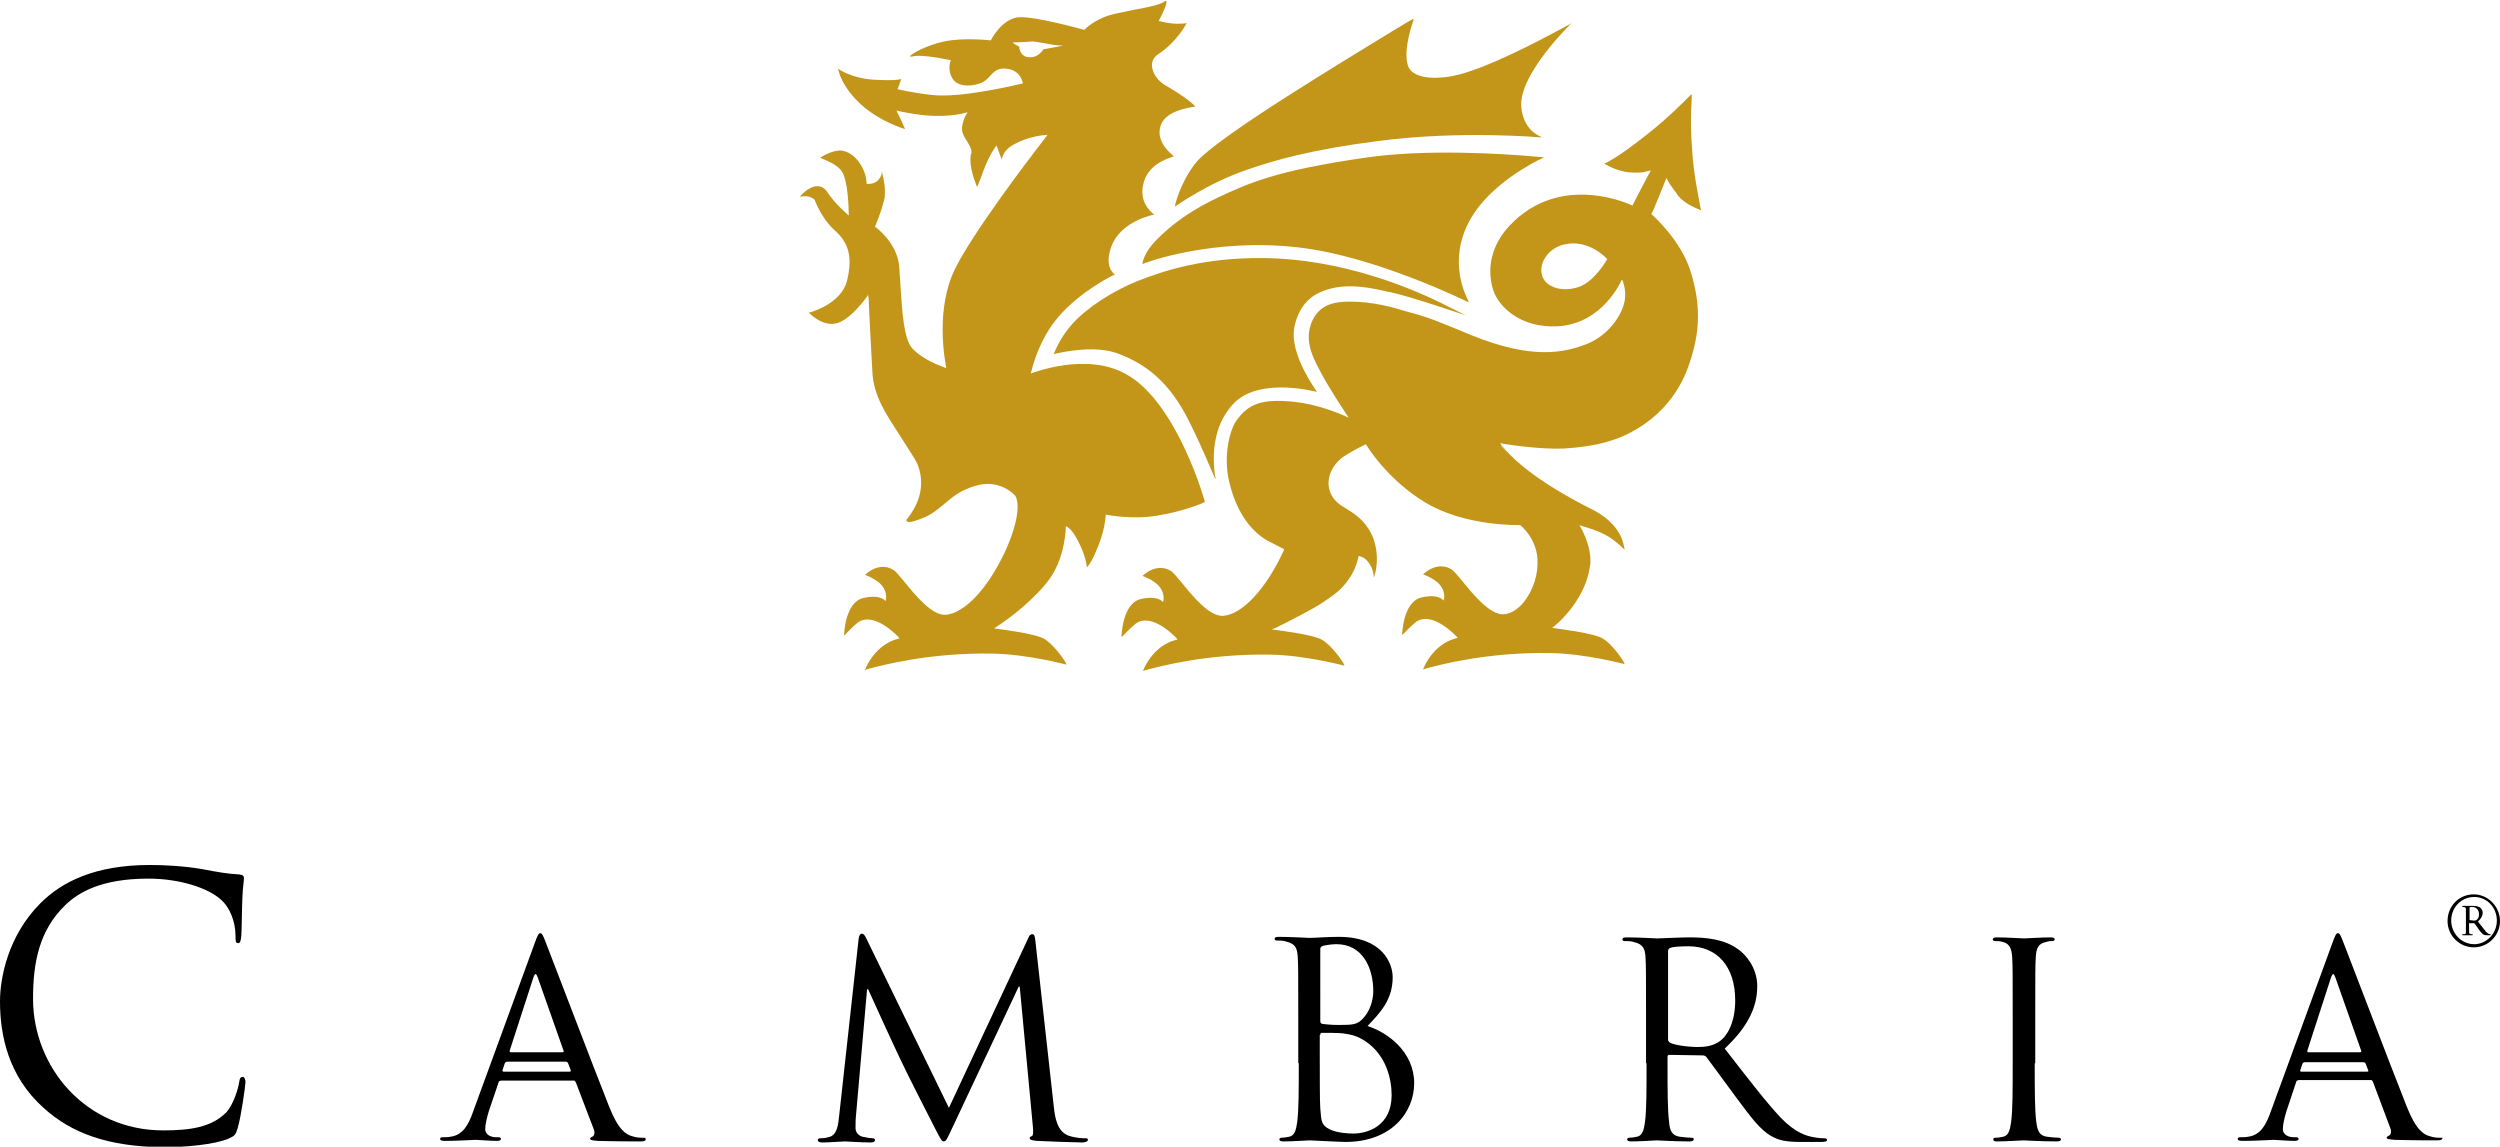 <?xml version="1.0" encoding="utf-8"?>
<!-- Generator: Adobe Illustrator 25.1.0, SVG Export Plug-In . SVG Version: 6.00 Build 0)  -->
<svg version="1.1" id="Layer_1" xmlns="http://www.w3.org/2000/svg" xmlns:xlink="http://www.w3.org/1999/xlink" x="0px" y="0px"
	 viewBox="0 0 476.6 218.6" style="enable-background:new 0 0 476.6 218.6;" xml:space="preserve">
<style type="text/css">
	.st0{fill:#C39519;}
</style>
<g>
	<g>
		<path class="st0" d="M276,58.4c-6-3.1-19.8-9.1-35.3-9.2c-11-0.1-18.6,2.3-23.9,4.4c-4.7,1.9-9.7,5.1-12.5,8.3
			c-2.4,2.7-3.4,5.6-3.4,5.6c0,0,0,0,0.1,0c0,0,0,0,0,0s0.1,0,0.3-0.1c1.5-0.3,7.6-1.7,12.1,0.1c3.8,1.5,8.6,4.1,12.6,11.5
			c2.5,4.6,5.6,12.3,5.7,12.3c0,0,0-0.1,0-0.2c0,0.1,0.1,0.2,0.1,0.2s-0.1-0.3-0.2-0.8c-0.3-2.4-0.9-9,3.7-13.7
			c5-5,15.6-2.1,15.7-2.1c0,0,0,0,0-0.1c0,0,0,0,0,0s-0.2-0.2-0.4-0.6c-1.2-1.8-4.8-7.5-3.8-11.9c0.8-3.3,2.5-5.5,5.4-6.6
			c4.4-1.8,9.7-0.5,12.3,0.1l0.6,0.1c4.4,1,14.2,4.4,14.3,4.4c0,0-0.1,0-0.2-0.1c0.1,0,0.2,0.1,0.2,0.1S278,59.4,276,58.4z"/>
		<path class="st0" d="M224,39.4l0.1-0.1c0.1,0,6.1-4.4,13.8-7c4.9-1.7,12.1-3.8,24.7-5.4c15.8-2.1,31.1-0.7,31.3-0.7
			c0,0,0,0-0.1-0.1c0.1,0,0.1,0,0.1,0s-0.1,0-0.3-0.1c-0.9-0.4-3.3-1.8-3.6-5.8c-0.3-6.2,9.5-15.7,9.6-15.8c0,0-0.1,0-0.1,0.1
			c0.1-0.1,0.1-0.1,0.1-0.1s-0.6,0.4-1.6,0.9c-4.1,2.2-14.9,8-21.1,9.2c-3.7,0.7-7.7,0.4-8.5-2c-1-3.2,1.1-8.7,1.1-8.8
			c0,0,0,0-0.1,0c0,0,0-0.1,0-0.1s-1.3,0.7-3.4,2C256.9,11.2,232,26.1,228,31c-3.1,3.9-4,8.2-4,8.2L224,39.4z"/>
		<path class="st0" d="M282,39.3c4.7-5.9,12.3-9.3,12.4-9.3c0,0,0,0-0.1,0c0,0,0.1,0,0.1,0s-0.8-0.1-2.3-0.2
			c-5.6-0.5-20.2-1.4-31.4,0.2c-17.6,2.5-22.8,5-28.4,7.6c-4.9,2.3-8.8,5-12,8.3c-2.3,2.4-2.5,4.3-2.5,4.3l0,0.1l0.1,0
			c0.1-0.1,13.2-5.1,29.9-3.1c14.5,1.7,31.9,10.3,32.1,10.4c0,0,0,0,0-0.1c0,0,0.1,0,0.1,0s-0.1-0.2-0.3-0.6
			C278.6,54.6,275.8,47.2,282,39.3z"/>
		<path class="st0" d="M317.7,33.9c0.1,0.3,0.7,1.3,0.7,1.3l0.3,0.4c0.2,0.3,0.4,0.6,0.8,1.1l0.4,0.6c1.2,1.4,2.7,2.1,4.4,2.8
			c0,0,0,0,0-0.1c0,0,0,0,0,0c0,0,0-0.1-0.1-0.3c-0.2-1.3-1.3-6.1-1.6-10.9c-0.3-4.6-0.3-5.4-0.1-10l0-0.8c0,0,0,0-0.1,0
			c0,0,0,0,0,0c0,0-0.1,0.1-0.3,0.3c-1,1-4,4.1-8.2,7.4c-5.8,4.6-8,5.5-8.1,5.5c0,0,0,0,0,0c0,0,0,0,0,0s0.1,0,0.2,0.1
			c0.7,0.4,2.9,1.6,5.4,1.6c1.5,0,1.8,0,2.4-0.2c0,0,0.7-0.2,0.9-0.2l-0.2,0.4c-0.8,1.4-3.3,6.3-3.3,6.3c-0.1-0.1-13.6-6.6-23.4,3.8
			c-3.4,3.6-4.5,8.1-3.1,12.4c1,3,5.1,7.2,12.3,6.8c8.5-0.5,12-8.5,12.2-8.9c0,0,0,0.1,0.1,0.1c0.2,0.6,0.9,2.4,0.3,4.5
			c-0.7,2.6-3.1,6-6.9,7.6c-4.5,1.8-10.6,3.1-22.2-1.6l-2.4-1c-3-1.2-5.7-2.4-8.8-3.2l-1.1-0.3c-2.9-0.9-6.6-1.9-10.9-1.9
			c-2.6,0-5.5,0.4-7,3.4c-0.6,1.2-0.8,2.3-0.8,3.4c0,2.2,1,4.3,2.3,6.7c1.8,3.4,4.9,8,5.3,8.6c-0.1,0-0.3-0.1-0.5-0.2
			c-1.5-0.7-5.8-2.4-9.9-2.8c-6-0.6-8.7,0.3-11,3.6c-1.3,1.8-2.5,6.8-1.4,11.5c1.2,5.3,3.8,9.4,7.4,11.4l3.1,1.6
			c0,0.1-0.1,0.2-0.1,0.3c-3.3,7.2-7.8,12.1-11.5,12.4c-2.6,0.2-5.8-3.7-7.9-6.3c-0.9-1.1-1.6-1.9-2-2.2c-2.8-1.8-5.4,0.8-5.5,0.9
			c0,0,0,0,0,0c0,0,0,0,0,0s0,0,0,0c0.3,0.1,1.4,0.5,2.6,1.4c1.9,1.6,1.4,3.4,1.3,3.6c0,0,0,0,0,0c-0.2-0.3-1.3-1.3-4.2-0.6
			c-3.6,0.8-3.7,7.2-3.7,7.2c0,0,0,0,0.1,0c0,0,0,0,0,0s0-0.1,0.1-0.1c0.4-0.4,1.4-1.5,2.5-2.4c3.1-2.3,7.8,2.7,8,3
			c-0.5,0.1-0.9,0.3-1.3,0.4c-3.9,1.6-5.3,5.6-5.3,5.6c0,0,0,0,0.1,0c0,0,0,0,0,0s0.2-0.1,0.6-0.2c2.3-0.6,11.4-3.1,23.5-2.9
			c6.8,0.1,14.1,2.1,14.2,2.1c0,0,0,0,0,0c0,0,0,0,0-0.1c0,0,0,0,0,0s-0.1-0.1-0.2-0.4c-0.6-1-2.4-3.4-4-4.4c-1.9-1.1-8.9-1.9-9.6-2
			c0.1-0.1,0.4-0.2,0.7-0.3c2-1,7.4-3.7,9.2-5c2.1-1.4,3.3-2.3,4.6-4.1c1.6-2.1,2-4.6,2-4.6c0,0,1,0.1,1.7,1
			c1.1,1.2,1.2,2.8,1.2,3.1c0,0,0,0,0,0c0,0,0,0,0-0.1c0,0.1,0,0.1,0,0.1s0.1-0.2,0.2-0.6c0.4-1.3,0.9-4.7-0.8-8
			c-1.3-2.4-3-3.5-4.6-4.5c-1.2-0.7-2.2-1.4-2.8-2.5c-1.4-2.5-0.4-5.6,2.3-7.5c1.7-1.1,4.1-2.3,4.2-2.3c0,0,3.9,6.7,11.5,11.2
			c7.6,4.5,17.8,4.2,17.9,4.2c0,0,3,2.3,3.3,6.4c0.2,2.9-0.8,6.1-2.7,8.4c-1.1,1.3-2.4,2.1-3.7,2.2c-2.6,0.2-5.8-3.7-7.9-6.3
			c-0.9-1.1-1.6-1.9-2-2.2c-2.8-1.8-5.4,0.8-5.5,0.9c0,0,0,0,0,0c0,0,0,0,0,0s0,0,0,0c0.3,0.1,1.4,0.5,2.6,1.4
			c1.9,1.6,1.4,3.4,1.3,3.6c0,0,0,0,0,0c-0.2-0.3-1.3-1.3-4.2-0.6c-3.6,0.8-3.7,7.2-3.7,7.2c0,0,0,0,0,0c0,0,0,0,0,0s0-0.1,0.1-0.1
			c0.4-0.4,1.4-1.5,2.5-2.4c3.1-2.3,7.8,2.7,8,3c-0.5,0.1-0.9,0.3-1.3,0.4c-3.9,1.6-5.3,5.6-5.3,5.6c0,0,0,0,0.1,0c0,0,0,0,0,0
			s0.2-0.1,0.6-0.2c2.3-0.6,11.4-3.1,23.5-2.9c6.8,0.1,14.1,2.1,14.2,2.1v0c0,0,0,0,0-0.1c0,0,0,0,0,0s-0.1-0.1-0.2-0.4
			c-0.6-1-2.4-3.5-4-4.4c-1.9-1.1-9.1-1.9-9.6-2c0.1-0.1,0.3-0.2,0.5-0.4c1.6-1.3,5.9-5.6,6.7-11.3c0.1-0.4,0.1-0.8,0.1-1.1
			c0-3.4-2-6.6-2.1-6.8c0.1,0,0.1,0,0.2,0.1c0.8,0.2,3.6,1,5.5,2.2c1.7,1.1,2.9,2.4,2.9,2.4c0,0,0,0,0-0.1c0,0,0,0,0,0
			s0-0.2-0.1-0.5c-0.2-1.3-1.2-4.7-6.3-7.2c-2.2-1.1-13.1-6.6-17.3-12.5c0.1,0,0.3,0,0.6,0.1c1.8,0.3,7.4,1.1,11.7,0.9
			c6.2-0.4,10.4-1.6,14.2-4c4.3-2.7,7.3-6.4,9.1-10.9c1.4-3.7,2.1-7,2.1-10.3c0-2.6-0.4-5.3-1.3-8.2c-1.8-6.3-7.5-11.2-7.6-11.3
			C314.9,41,317.6,34.1,317.7,33.9C317.7,33.9,317.7,33.9,317.7,33.9z M289.5,88.5c0.1,0.1,0.2,0.2,0.4,0.3
			C289.8,88.7,289.7,88.6,289.5,88.5z M301,54.7c-1.8,0.6-3.7,0.6-5.1-0.1c-0.9-0.4-1.6-1.1-1.9-2c-0.3-1-0.2-2.1,0.4-3.2
			c0.8-1.4,2.1-2.4,3.8-2.8c4.8-1.1,8.2,2.8,8.2,2.8C306.4,49.4,304.1,53.6,301,54.7z M322.6,18C322.6,18,322.5,18,322.6,18
			C322.5,18,322.5,18,322.6,18C322.5,18,322.6,18,322.6,18z M306.1,31.2c0,0,0.1,0,0.1,0C306.2,31.2,306.1,31.2,306.1,31.2
			C306.1,31.2,306.1,31.2,306.1,31.2z M222.2,114.6c0,0.1,0,0.1,0,0.1s0,0,0,0C222.1,114.7,222.1,114.6,222.2,114.6z M262.1,110.1
			c0,0,0-0.1,0-0.1C262.1,110,262.1,110,262.1,110.1C262.1,110,262.1,110,262.1,110.1z M275.5,114.6c0,0.1,0,0.1,0,0.1s0,0,0,0
			C275.4,114.7,275.4,114.6,275.5,114.6z M289,88c-1.1-1-2.1-2.1-2.9-3.1c0,0,0,0,0.1,0C286.9,85.9,287.9,87,289,88z"/>
		<path class="st0" d="M208.9,105.2c1.8-3.9,1.9-7,1.9-7.1c0,0,0,0,0,0c0.5,0.1,5.1,1,9.8,0.2c5.1-0.8,9-2.5,9.1-2.6
			c0-0.2-5.3-18.9-14.9-24.3c-7.6-4.4-17.9-0.3-18.3-0.2c0-0.1,0-0.2,0.1-0.3c0.3-1.3,1.6-6.3,5.1-10.4c4.2-5,10.8-8.2,10.9-8.2
			c0,0,0,0,0,0c0,0,0,0,0,0s0,0-0.1,0c-0.4-0.3-1.9-1.6-0.7-5.1c1.7-5.1,8.2-6.3,8.3-6.3c0,0,0,0,0,0c0,0,0,0,0,0s-0.1,0-0.2-0.1
			c-0.7-0.6-2.8-2.4-1.9-5.9c0.6-2.3,2.4-4,5.5-5c0.3-0.1,0.3-0.1,0.3-0.1c-1.5-1.2-3.7-3.6-2.3-6.4c1.2-2.2,4.6-2.8,5.9-3
			c0.4-0.1,0.5-0.1,0.5-0.1c-1.3-1.3-3.3-2.6-5-3.6l-1-0.6c-1.1-0.7-2.3-2.2-2.3-3.7c0-0.8,0.4-1.5,1.1-2c3.7-2.4,5.5-5.9,5.5-6
			c0,0,0,0-0.1,0c0,0,0,0,0,0c-0.2,0.1-0.5,0.1-0.8,0.1c-1.9,0.2-4.3-0.5-4.4-0.5c0,0,0-0.1,0.1-0.2c0.4-0.8,1.7-3.3,1.3-3.6
			c-0.1-0.1-0.3,0-0.3,0.1c-0.8,0.6-3.2,1.1-6,1.6l-3.3,0.7c-3.9,0.8-6,3.1-6,3.1c0,0-9.5-2.7-12.6-2.4c-3.1,0.3-5.2,4.3-5.2,4.4
			c0,0-5.1-0.6-8.9,0.2c-3.7,0.8-6.4,2.5-6.5,2.8c0.1,0.1,0.1,0.1,0.3,0.1c1.9-0.6,7.4,0.7,7.5,0.7c0,0,0,0,0,0
			c-0.1,0.1-0.3,0.6-0.3,1.4c0,0.6,0.1,1.3,0.6,2.1c0.8,1.3,2.9,1.7,5.2,0.9c0.9-0.3,1.5-0.9,2-1.5c0.8-0.8,1.4-1.5,3.1-1.3
			c2.8,0.3,3.1,2.8,3.1,2.8c-0.1,0-11.6,2.9-17.4,2.2c-3.6-0.4-6.5-1.1-6.5-1.1l0,0c0.1-0.1,0.7-1.9,0.7-1.9c0,0,0,0-0.1,0l0,0
			c0,0,0,0-0.1,0c-0.3,0.1-1.3,0.3-5,0.1c-4.5-0.3-6.8-2.1-6.8-2.1c0,0,0,0,0,0.1c0,0,0,0,0,0s0,0.1,0.1,0.4
			c0.2,0.9,1.2,3.5,4.1,6.2c3.7,3.4,8.5,4.8,8.5,4.8c0,0,0,0,0,0c0,0,0,0,0-0.1c0,0,0,0,0,0l-0.1-0.2c-0.3-0.8-1.4-3-1.5-3.2
			c0,0,0.1,0,0.2,0c0.6,0.2,2.7,0.6,5.3,0.9c4.9,0.4,7.7-0.5,8-0.6c0,0,0,0,0,0.1c-0.2,0.3-0.8,1.2-1,2.8c0,0.1,0,0.2,0,0.3
			c0,0.9,0.5,1.6,1,2.4c0.4,0.7,0.8,1.3,0.8,2c0,0.1,0,0.3-0.1,0.4c-0.1,0.3-0.1,0.7-0.1,1.2c0,2.2,1.3,5.1,1.3,5.1c0,0,0,0,0-0.1
			c0,0,0,0,0,0s0,0,0.1-0.2c0.3-0.7,1.1-2.9,1.1-2.9c1.1-3,2.4-4.7,2.5-4.8l0,0.1c0.2,0.5,1,2.7,1,2.7c0,0,0,0,0-0.1l0,0.1
			c0,0,0-0.1,0-0.2c0.1-0.4,0.3-1.6,2-2.6c3-1.8,6.4-2,6.7-2c-0.1,0.1-0.4,0.6-0.9,1.2c-3.2,4.1-13.4,17.6-16.7,24.3
			c-1.9,3.8-2.4,8.1-2.4,11.7c0,4.1,0.7,7.1,0.7,7.3c0,0-0.1,0-0.2-0.1c-0.8-0.3-4.3-1.5-6.3-3.7c-1.6-1.8-1.9-6.9-2.2-11.4
			l-0.3-4.5c-0.6-4.5-4.5-7.2-4.6-7.3c0,0,1-2.2,1.7-4.9c0.2-0.6,0.2-1.2,0.2-1.8c0-1.9-0.6-3.7-0.6-3.9c0,0,0,0.2,0.1,0.4
			c0-0.1-0.1-0.2-0.1-0.3c0,0,0-0.1,0-0.1c0,0,0,0,0,0c0,0,0,0.1,0,0.1c0,0,0-0.1,0,0c0,0.2,0,0.5-0.1,0.7c-0.4,1.1-1.3,1.5-1.8,1.6
			c-0.6,0.1-1,0.1-1,0c0-2.7-2.2-6.1-4.9-6.3c-1.8-0.1-4,1.4-4,1.4c0,0,0,0,0.1,0c0,0,0,0,0,0s0.1,0,0.2,0.1c0.7,0.3,3,1.1,3.9,2.5
			c1.2,1.8,1.3,7.3,1.3,8.3c0,0.1,0,0.1,0,0.1c0,0-0.1-0.1-0.1-0.1c-0.5-0.5-2.4-2-4-4.4c-1-1.5-2.4-1.2-3.3-0.7
			c-1,0.5-1.9,1.5-1.9,1.6c2-0.4,2.8,0.6,2.8,0.6c0,0,1.2,3.4,3.7,5.7c2.4,2.1,3.7,4.6,2.5,9.6c-1.1,4.7-7.3,6.2-7.3,6.2
			c0,0,0,0,0,0c0,0,0,0,0,0s0.1,0.1,0.1,0.1c0.6,0.6,2.8,2.6,5.3,1.9c2.7-0.8,5.6-4.9,5.9-5.4c0,0.1,0,0.4,0.1,0.8
			c0.1,3.1,0.7,13.8,0.7,13.8c0.2,4.6,2.5,8,5.3,12.3l2.6,4.1c1.1,1.7,1.4,3.4,1.4,4.9c0,4-2.8,6.9-2.8,7c0,0,0,0,0,0.1
			c0,0.1,0,0.2,0.1,0.2c0.4,0.3,1.5,0,3.4-0.8c1.6-0.7,2.7-1.7,3.8-2.6c1.5-1.3,3.1-2.6,5.9-3.4c4.7-1.4,7.6,1.9,7.6,2
			c0,0,1.6,2.3-1.7,9.9c-3.3,7.4-7.9,12.4-11.6,12.7c-2.6,0.2-5.8-3.7-7.9-6.3c-0.9-1.1-1.6-1.9-2-2.2c-2.8-1.8-5.4,0.8-5.5,0.9
			c0,0,0,0,0,0c0,0,0,0,0,0s0,0,0,0c0.3,0.1,1.4,0.5,2.6,1.4c1.9,1.6,1.4,3.4,1.3,3.6c0,0,0,0,0,0c-0.2-0.3-1.3-1.3-4.2-0.6
			c-3.6,0.8-3.7,7.2-3.7,7.2c0,0,0,0,0,0c0,0,0,0,0,0s0-0.1,0.1-0.1c0.4-0.4,1.4-1.5,2.5-2.4c3.1-2.3,7.8,2.7,8,3
			c-0.5,0.1-0.9,0.3-1.3,0.4c-3.9,1.6-5.3,5.6-5.3,5.6c0,0,0,0,0.1,0c0,0,0,0,0,0s0.2-0.1,0.6-0.2c2.3-0.6,11.4-3.1,23.5-2.9
			c6.8,0.1,14.1,2.1,14.2,2.1c0,0,0,0,0,0c0,0,0,0,0-0.1c0,0,0,0,0,0s-0.1-0.1-0.2-0.4c-0.6-1-2.4-3.4-4-4.4c-1.9-1.1-9-1.9-9.6-2
			c0.1-0.1,0.3-0.2,0.6-0.4c1.9-1.2,7.2-5.1,10.1-9.2c2.9-4.1,3-9.7,3-9.9c0,0,0,0,0,0c0.1,0.1,1,0.2,2.4,3c1.5,2.9,1.6,4.9,1.6,4.9
			c0,0,0,0,0-0.1c0,0,0,0.1,0,0.1C207.9,107.4,208.5,106.2,208.9,105.2z M198.9,9.4c0,0-0.9,1.7-2.8,1.5c-1.7-0.1-1.8-1.9-1.8-2
			c0,0,0,0,0,0c0,0-1.1-0.6-1.3-0.8c0,0,0.1,0,0.2,0c0.8,0,3.8-0.2,3.8-0.2l1.9,0.3c1.1,0.2,2.4,0.5,3.8,0.5
			C201.2,9,198.9,9.4,198.9,9.4L198.9,9.4z M159.8,12.9c0,0,0.1,0.1,0.2,0.2C159.9,13,159.8,13,159.8,12.9
			C159.8,13,159.8,12.9,159.8,12.9z M154.1,59.4c0,0,0.1,0,0.3,0C154.2,59.4,154.2,59.4,154.1,59.4
			C154.1,59.4,154.1,59.4,154.1,59.4z M165.1,56.4c0.2-0.2,0.3-0.4,0.3-0.4s0,0,0,0C165.4,56.1,165.3,56.2,165.1,56.4z M168.8,114.6
			c0,0.1,0,0.1,0,0.1s0,0,0,0C168.8,114.7,168.8,114.6,168.8,114.6z"/>
	</g>
	<g>
		<path d="M8.3,211.2c-6.7-6-8.3-13.8-8.3-20.3c0-4.6,1.6-12.6,7.7-18.7c4.1-4.1,10.4-7.3,20.9-7.3c2.7,0,6.6,0.2,10,0.8
			c2.6,0.5,4.8,0.9,7,1c0.8,0.1,0.9,0.3,0.9,0.8c0,0.6-0.2,1.4-0.3,3.8c-0.1,2.3-0.1,6-0.2,7.1c-0.1,1-0.2,1.4-0.6,1.4
			c-0.5,0-0.5-0.5-0.5-1.4c0-2.7-1.1-5.5-2.9-7c-2.4-2.1-7.7-3.9-13.7-3.9c-9.1,0-13.4,2.7-15.8,5c-5,4.8-6.2,10.9-6.2,17.9
			c0,13.1,10.1,25.1,24.8,25.1c5.2,0,9.2-0.6,12-3.4c1.4-1.5,2.3-4.5,2.5-5.8c0.1-0.8,0.3-1,0.7-1c0.3,0,0.5,0.5,0.5,1
			c0,0.5-0.8,6.5-1.5,8.8c-0.4,1.3-0.5,1.4-1.8,2c-2.7,1.1-8,1.6-12.4,1.6C20.7,218.6,13.7,216.1,8.3,211.2z"/>
		<path d="M200.9,211c0.2,1.9,0.6,4.7,2.8,5.5c1.5,0.5,2.8,0.5,3.3,0.5c0.3,0,0.4,0.1,0.4,0.3c0,0.3-0.5,0.5-1.1,0.5
			c-1.1,0-6.7-0.2-8.6-0.3c-1.2-0.1-1.4-0.3-1.4-0.5c0-0.2,0.1-0.3,0.4-0.4c0.3-0.1,0.3-0.9,0.2-1.9l-2.5-26.6h-0.2l-12.6,26.8
			c-1.1,2.3-1.2,2.7-1.7,2.7c-0.4,0-0.6-0.5-1.6-2.4c-1.3-2.5-5.8-11.4-6-11.9c-0.5-0.9-6.2-13.3-6.8-14.7h-0.2l-2.1,23.9
			c-0.1,0.8-0.1,1.8-0.1,2.6c0,0.8,0.6,1.4,1.3,1.6c0.9,0.2,1.6,0.3,2,0.3c0.2,0,0.4,0.1,0.4,0.3c0,0.4-0.3,0.5-0.9,0.5
			c-1.9,0-4.4-0.2-4.8-0.2c-0.5,0-2.9,0.2-4.3,0.2c-0.5,0-0.9-0.1-0.9-0.5c0-0.2,0.3-0.3,0.5-0.3c0.4,0,0.8,0,1.5-0.2
			c1.7-0.3,1.9-2.3,2.1-4.3l3.7-33.6c0.1-0.6,0.3-0.9,0.6-0.9c0.3,0,0.5,0.2,0.8,0.8l15.8,32.4l15.1-32.3c0.2-0.5,0.4-0.8,0.8-0.8
			c0.4,0,0.5,0.4,0.6,1.4L200.9,211z"/>
		<path d="M251.7,180.9c0-0.3,0.2-0.5,0.6-0.6c0.8-0.2,1.9-0.3,2.5-0.3c5,0,7,4.6,7,8.9c0,2.1-0.8,4-1.9,5.2
			c-1.1,1.2-1.8,1.3-4.7,1.3c-1.9,0-2.8-0.2-3.1-0.2c-0.3-0.1-0.4-0.2-0.4-0.6V180.9z M247.6,202.7c0,4.9,0,9-0.3,11.2
			c-0.2,1.5-0.5,2.6-1.5,2.8c-0.5,0.1-1.1,0.2-1.5,0.2c-0.3,0-0.4,0.2-0.4,0.3c0,0.3,0.3,0.4,0.8,0.4c1.5,0,4.8-0.2,5-0.2
			c0.4,0,5.7,0.3,6.8,0.3c8.8,0,13.1-5.7,13.1-11.2c0-6-5.1-9.7-8.9-10.9c2.4-2.5,4.8-5,4.8-9.3c0-2.6-1.9-7.7-10.3-7.7
			c-2.4,0-4.4,0.2-5.6,0.2c-0.3,0-3.5-0.2-5.8-0.2c-0.6,0-0.8,0.1-0.8,0.4c0,0.2,0.2,0.3,0.4,0.3c0.5,0,1.3,0,1.8,0.2
			c1.7,0.4,2.1,1.2,2.2,2.9c0.1,1.6,0.1,3.1,0.1,11.1V202.7z M251.7,197.3c0-0.3,0.1-0.4,0.3-0.4c0.8,0,3.3,0,4,0.1
			c1.2,0.2,2.5,0.3,4.3,1.5c4,2.7,5,7.2,5,10.3c0,5.8-4.5,7.3-7.3,7.3c-0.9,0-3.1-0.1-4.5-0.8c-1.6-0.8-1.6-1.5-1.8-4
			c-0.1-0.8-0.1-7.2-0.1-11.1V197.3z"/>
		<path d="M318,181.3c0-0.3,0.2-0.5,0.4-0.6c0.5-0.2,1.9-0.3,3.5-0.3c5.5,0,8.9,3.9,8.9,10.3c0,3.9-1.3,6.7-3.1,7.9
			c-1.2,0.8-2.6,1-3.9,1c-2.3,0-4.6-0.4-5.4-0.8c-0.3-0.2-0.4-0.4-0.4-0.6V181.3z M313.9,202.7c0,4.9,0,9-0.3,11.2
			c-0.2,1.5-0.5,2.6-1.5,2.8c-0.5,0.1-1.1,0.2-1.5,0.2c-0.3,0-0.4,0.2-0.4,0.3c0,0.3,0.3,0.4,0.8,0.4c1.5,0,4.8-0.2,4.8-0.2
			c0.3,0,3.5,0.2,6.3,0.2c0.6,0,0.8-0.2,0.8-0.4c0-0.2-0.1-0.3-0.4-0.3c-0.5,0-1.6-0.1-2.3-0.2c-1.5-0.2-1.9-1.3-2-2.8
			c-0.3-2.2-0.3-6.2-0.3-11.2v-1.2c0-0.3,0.1-0.4,0.4-0.4l6.3,0.1c0.3,0,0.5,0.1,0.7,0.3c1,1.3,3.5,4.8,5.6,7.6
			c2.9,3.9,4.7,6.4,7,7.6c1.3,0.7,2.6,1,5.5,1h3.7c0.9,0,1.2-0.1,1.2-0.4c0-0.2-0.2-0.3-0.5-0.3c-0.3,0-1,0-2-0.2
			c-1.3-0.2-3.5-0.8-6.3-3.7c-3-3.2-6.5-7.8-10.7-13.2c4.6-4.3,6.2-8.1,6.2-11.9c0-3.6-2.3-6.1-3.6-7c-2.7-2-6.2-2.3-9.4-2.3
			c-1.6,0-5.5,0.2-6.1,0.2c-0.3,0-3.5-0.2-5.8-0.2c-0.6,0-0.8,0.1-0.8,0.4c0,0.2,0.2,0.3,0.4,0.3c0.5,0,1.3,0,1.8,0.2
			c1.7,0.4,2.1,1.2,2.2,2.9c0.1,1.6,0.1,3.1,0.1,11.1V202.7z"/>
		<path d="M387.9,202.7c0,4.9,0,9,0.3,11.2c0.2,1.5,0.5,2.6,2,2.8c0.7,0.1,1.9,0.2,2.3,0.2c0.3,0,0.4,0.2,0.4,0.3
			c0,0.3-0.3,0.4-0.8,0.4c-2.8,0-6.1-0.2-6.3-0.2c-0.3,0-3.5,0.2-5,0.2c-0.6,0-0.8-0.1-0.8-0.4c0-0.2,0.1-0.3,0.4-0.3
			c0.5,0,1.1-0.1,1.5-0.2c1-0.2,1.3-1.3,1.5-2.8c0.3-2.2,0.3-6.2,0.3-11.2v-9.1c0-8,0-9.5-0.1-11.1c-0.1-1.8-0.6-2.6-1.7-2.9
			c-0.6-0.2-1.2-0.2-1.6-0.2c-0.2,0-0.4-0.1-0.4-0.3c0-0.3,0.3-0.4,0.8-0.4c1.7,0,4.9,0.2,5.2,0.2c0.3,0,3.5-0.2,5-0.2
			c0.6,0,0.8,0.1,0.8,0.4c0,0.2-0.2,0.3-0.4,0.3c-0.4,0-0.7,0-1.3,0.2c-1.4,0.3-1.8,1.1-1.9,2.9c-0.1,1.6-0.1,3.1-0.1,11.1V202.7z"
			/>
		<path d="M465.3,216.9c-0.5,0-1.3,0-2.1-0.3c-1.1-0.3-2.6-1.1-4.4-5.7c-3.1-7.8-11.2-29.1-12-31.1c-0.6-1.6-0.8-1.9-1.1-1.9
			c-0.3,0-0.5,0.3-1.1,2l-11.7,32c-0.9,2.6-2,4.5-4.3,4.8c-0.4,0.1-1.1,0.1-1.5,0.1c-0.3,0-0.5,0.1-0.5,0.3c0,0.3,0.3,0.4,1,0.4
			c2.4,0,5.3-0.2,5.8-0.2c0.6,0,2.8,0.2,4,0.2c0.5,0,0.8-0.1,0.8-0.4c0-0.2-0.2-0.3-0.5-0.3h-0.5c-0.9,0-2-0.5-2-1.5
			c0-0.9,0.3-2.2,0.7-3.5l1.9-5.7c0,0,0,0,0.1-0.1c0.1,0,0.3-0.1,0.3-0.1H452c0,0,0.2,0,0.2,0.1c0.1,0,0.2,0.3,0.2,0.3l0,0l3.3,8.8
			c0.3,0.8,0,1.3-0.3,1.4c-0.2,0.1-0.4,0.2-0.4,0.4c0,0.3,0.6,0.3,1.5,0.4c3.6,0.1,7.3,0.1,8.1,0.1c0.6,0,1-0.1,1-0.4
			C465.8,216.9,465.6,216.9,465.3,216.9z M439.9,200.2l4.5-13.9c0.3-0.8,0.5-0.8,0.8,0l4.9,13.9c0.1,0.2,0.1,0.4-0.2,0.4h-9.8
			C439.9,200.6,439.8,200.5,439.9,200.2z M451.5,204.2c0,0.1-0.2,0.1-0.2,0.1h-12.6c0,0-0.1,0-0.2-0.1c0,0,0-0.1,0-0.1l0.4-1.2
			c0.1-0.3,0.3-0.4,0.5-0.4h11.1c0.3,0,0.4,0.1,0.5,0.3l0.5,1.3C451.5,204.1,451.5,204.1,451.5,204.2z"/>
		<path d="M122.6,216.9c-0.5,0-1.3,0-2.1-0.3c-1.1-0.3-2.6-1.1-4.4-5.7c-3.1-7.8-11.2-29.1-12-31.1c-0.6-1.6-0.8-1.9-1.1-1.9
			c-0.3,0-0.5,0.3-1.1,2l-11.7,32c-0.9,2.6-2,4.5-4.3,4.8c-0.4,0.1-1.1,0.1-1.5,0.1c-0.3,0-0.5,0.1-0.5,0.3c0,0.3,0.3,0.4,1,0.4
			c2.4,0,5.3-0.2,5.8-0.2c0.6,0,2.8,0.2,4,0.2c0.5,0,0.8-0.1,0.8-0.4c0-0.2-0.2-0.3-0.5-0.3h-0.5c-0.9,0-2-0.5-2-1.5
			c0-0.9,0.3-2.2,0.7-3.5l1.9-5.6c0,0,0.1-0.1,0.1-0.1c0.1,0,0.3-0.1,0.3-0.1h13.9c0,0,0.2,0,0.2,0.1c0.1,0,0.1,0.2,0.2,0.3l3.4,8.9
			c0.3,0.8,0,1.3-0.3,1.4c-0.2,0.1-0.4,0.2-0.4,0.4c0,0.3,0.6,0.3,1.5,0.4c3.6,0.1,7.3,0.1,8.1,0.1c0.6,0,1-0.1,1-0.4
			C123.1,216.9,122.9,216.9,122.6,216.9z M97.2,200.2l4.5-13.9c0.3-0.8,0.5-0.8,0.8,0l4.9,13.9c0.1,0.2,0.1,0.4-0.2,0.4h-9.8
			C97.2,200.6,97.1,200.5,97.2,200.2z M108.8,204.2c0,0.1-0.2,0.1-0.2,0.1H96c0,0-0.1,0-0.2-0.1c0,0,0-0.1,0-0.2l0.4-1.2
			c0.1-0.3,0.3-0.4,0.5-0.4h11.1c0.3,0,0.4,0.1,0.5,0.3l0.5,1.3C108.8,204.1,108.8,204.1,108.8,204.2z"/>
		<path d="M471.7,180c-2.5,0-4.4-2.1-4.4-4.5c0-2.5,1.9-4.5,4.4-4.5c2.4,0,4.3,2,4.3,4.5C476,178,474,180,471.7,180z M471.6,180.6
			c2.8,0,5-2.3,5-5c0-2.8-2.3-5.1-5-5.1c-2.8,0-5,2.2-5,5.1C466.6,178.3,468.8,180.6,471.6,180.6z M470.1,176.1c0,0.9,0,1.3,0,1.6
			c0,0.4-0.1,0.4-0.6,0.4c-0.1,0-0.1,0-0.1,0.1c0,0,0,0.1,0.1,0.1h0.2c0.1,0,0.7,0,0.7,0s0.6,0,0.7,0h0.2c0.1,0,0.1,0,0.1-0.1
			c0-0.1-0.1-0.1-0.1-0.1c-0.1,0-0.4,0-0.5-0.1c-0.1-0.1-0.1-0.2-0.1-1.4v-0.6h1c0.2,0.2,0.5,0.7,0.8,1.1c0.4,0.6,0.7,0.9,1,1.1
			c0.2,0.1,0.6,0.1,0.9,0.1h0.2c0.1,0,0.2,0,0.2-0.1c0-0.1,0-0.1-0.1-0.1c-0.3,0-0.6-0.3-0.8-0.5c-0.4-0.5-0.9-1.2-1.5-1.9
			c0.7-0.7,0.9-1.2,0.9-1.7c0-0.5-0.3-0.8-0.5-1c-0.2-0.1-0.5-0.3-1.4-0.3c-0.4,0-0.6,0-0.9,0c0,0-0.6,0-0.7,0l-0.2,0
			c-0.1,0-0.2,0-0.2,0.1c0,0.1,0,0.1,0.1,0.1c0.4,0,0.6,0.1,0.6,0.4c0,0.3,0,0.7,0,1.6V176.1z M470.8,173c0.1-0.1,0.4-0.1,0.5-0.1
			c0.8,0,1.3,0.6,1.3,1.4c0,0.6-0.2,0.9-0.5,1.1c-0.2,0.1-0.3,0.1-0.5,0.1c-0.3,0-0.6-0.1-0.8-0.1V173z"/>
	</g>
</g>
</svg>

